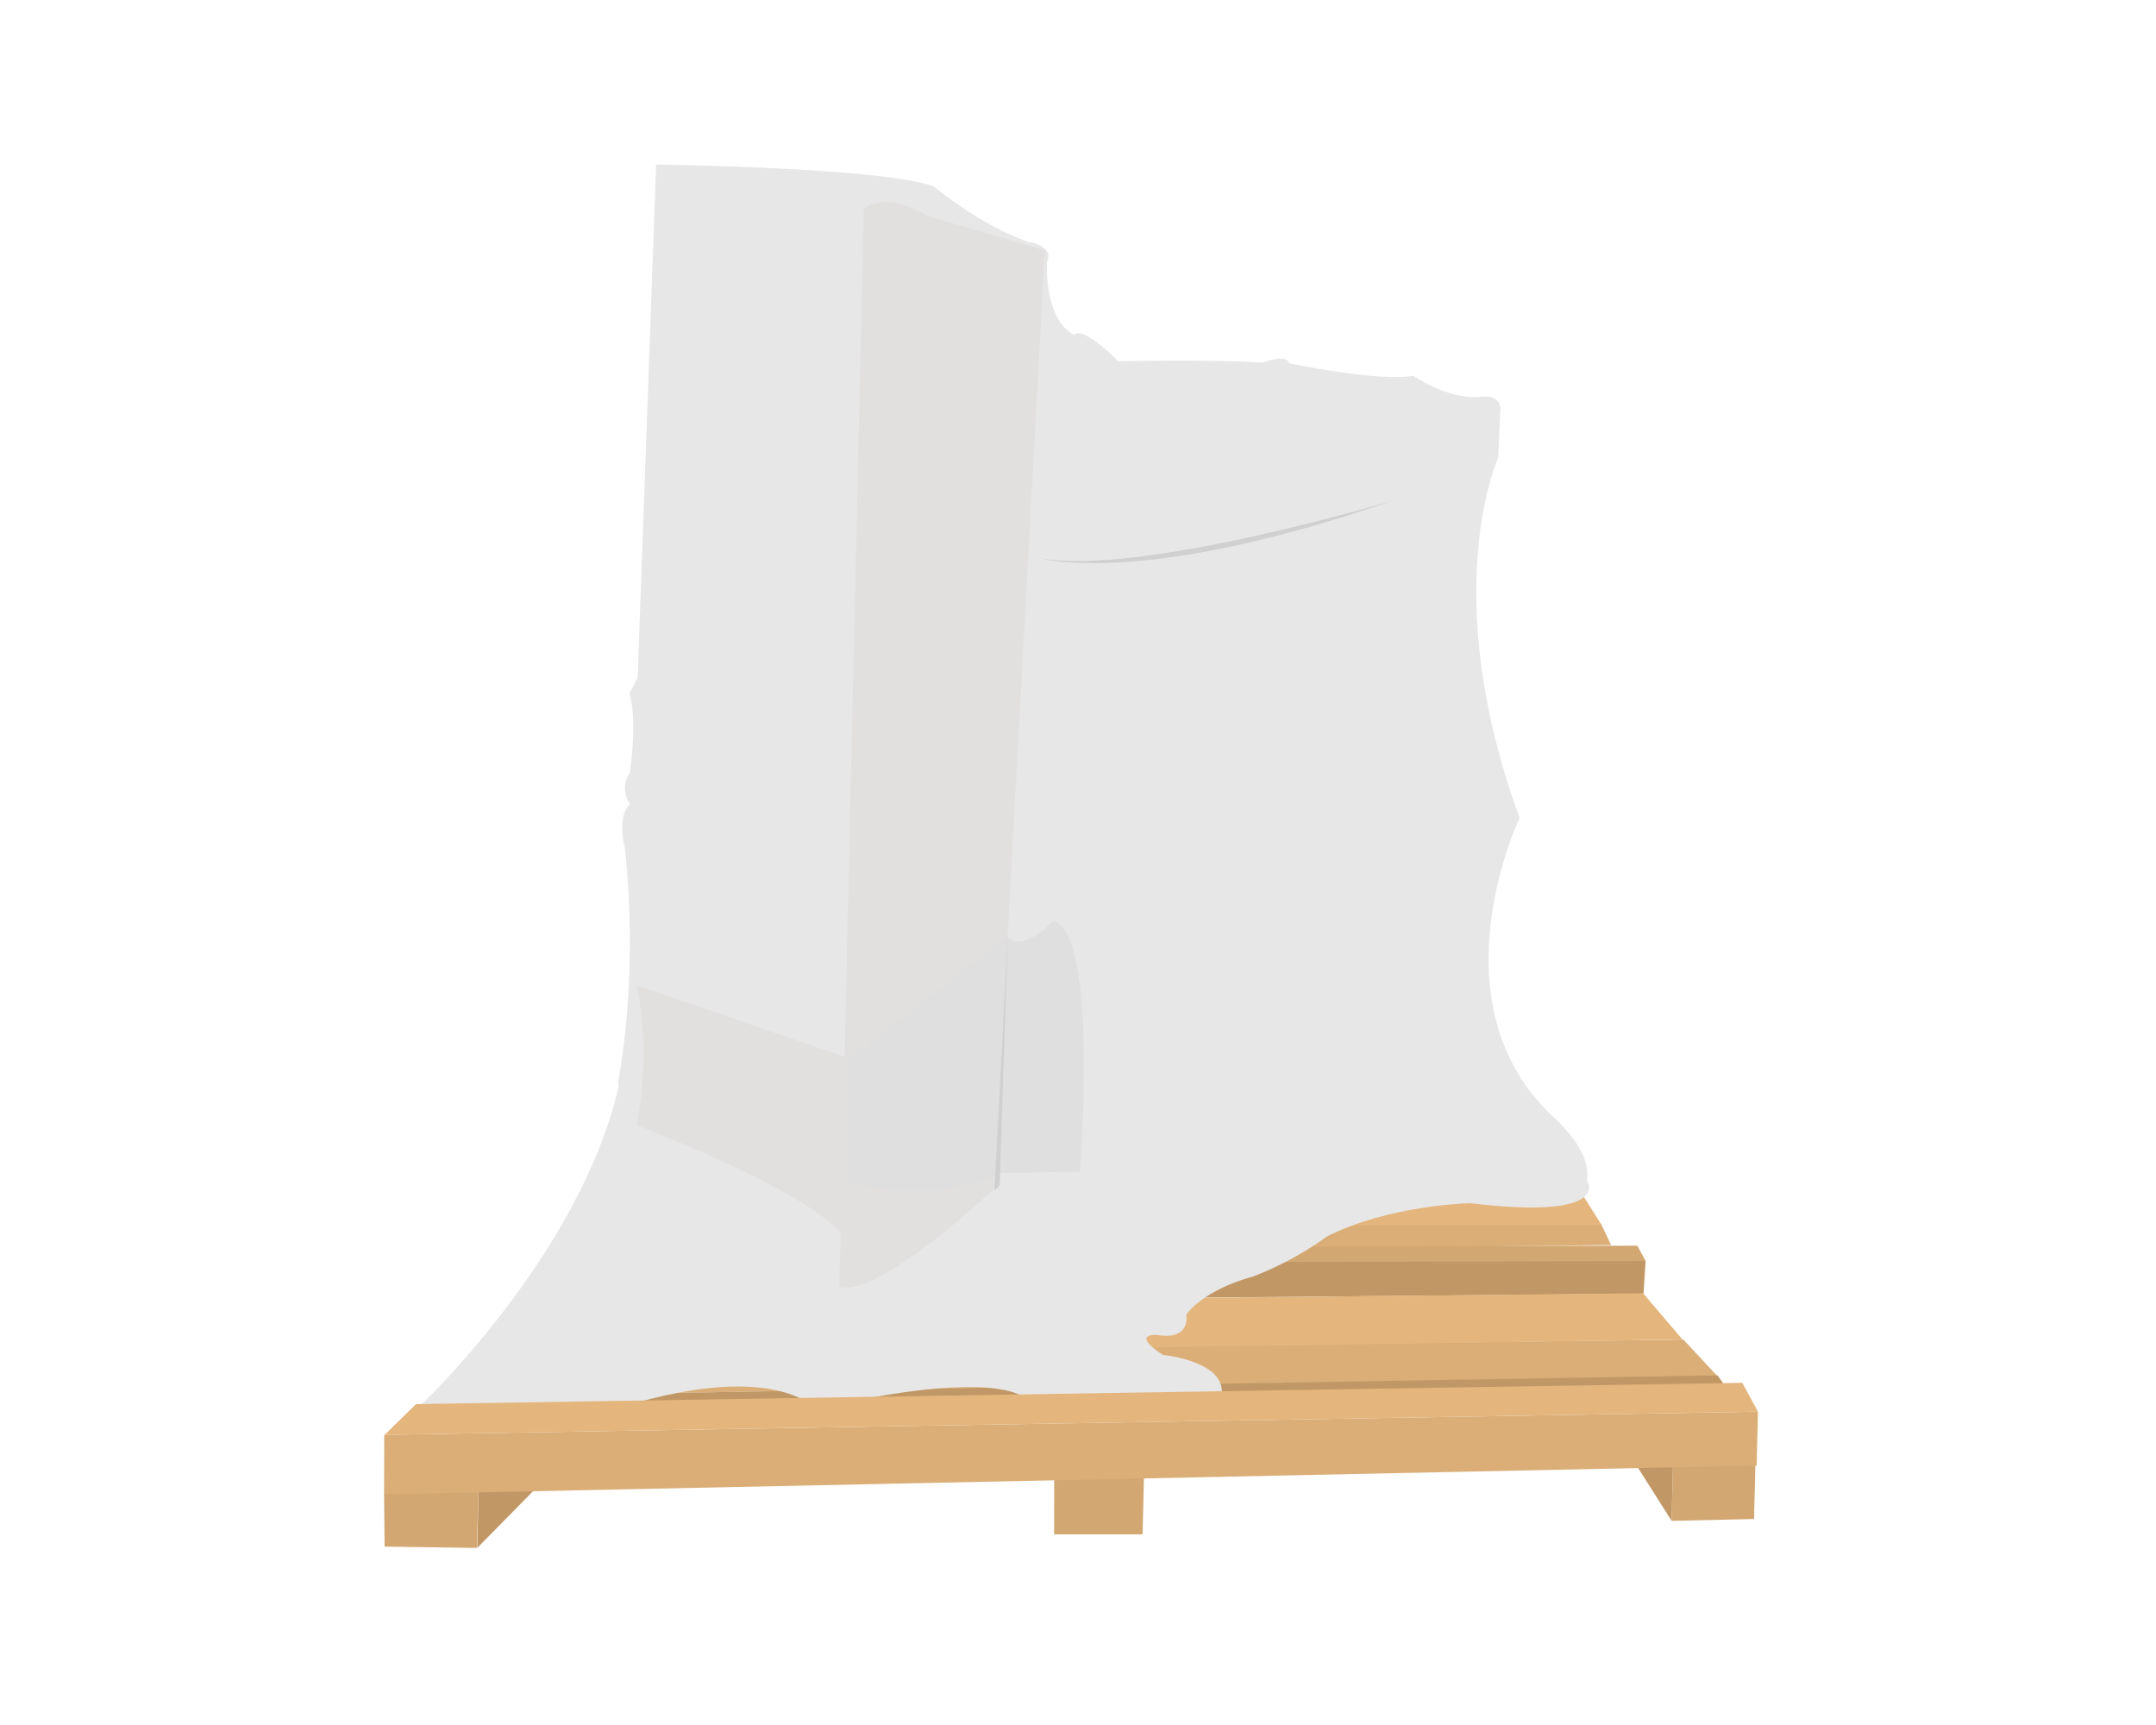 <svg xmlns="http://www.w3.org/2000/svg" width="500" height="400" viewBox="0 0 5000 4000">
  <defs>
    <style>
      .cls-1 {
        fill: #dbae78;
      }

      .cls-1, .cls-2, .cls-3, .cls-4, .cls-5, .cls-6, .cls-7, .cls-8 {
        fill-rule: evenodd;
      }

      .cls-2 {
        fill: #e4b57c;
      }

      .cls-3 {
        fill: #c19865;
      }

      .cls-4 {
        fill: #d3a771;
      }

      .cls-5 {
        fill: #e7e7e7;
      }

      .cls-6 {
        fill: #e2dfdf;
      }

      .cls-7 {
        fill: #dfdfdf;
      }

      .cls-8 {
        fill: #d0d0d0;
      }
    </style>
  </defs>
  <path id="Фигура_19" data-name="Фигура 19" class="cls-1" d="M3736.23,2887.07L2558.71,2899.5l18.47-60.57,1136.22-.43Z"/>
  <path id="Фигура_20" data-name="Фигура 20" class="cls-2" d="M3714.36,2840.53l-55.87-88.38-690.31-33.77-9.98,122.8Z"/>
  <path id="Фигура_17" data-name="Фигура 17" class="cls-3" d="M3811.51,2999.93l-1450.59,12.8,44.22-90.95,1411.21,2.25Z"/>
  <path id="Фигура_15" data-name="Фигура 15" class="cls-1" d="M3982.9,3191.15l-2809.62,44.83,66.36-96.42,2664.3-33.35Z"/>
  <path id="Фигура_16" data-name="Фигура 16" class="cls-2" d="M3901.94,3106.16l-1873.01,27.55,17.83-116.6,1763.77-18.2Z"/>
  <path id="Фигура_14" data-name="Фигура 14" class="cls-3" d="M3982.94,3189.15L1034.19,3238.6l-3.74,71.93,3008.65-44.99Z"/>
  <path id="Фигура_18" data-name="Фигура 18" class="cls-4" d="M3816.35,2924.03l-19.14-35.48-1207.29,2.7,46.13,36.13Z"/>
  <path id="Фигура_1" data-name="Фигура 1" class="cls-5" d="M1434.73,2519.1c-90.45,393.6-460.046,740.06-460.046,740.06l109.446,23.67,204.92,4.97,121.39-15.06c381.53-126.52,482.21-5.29,482.21-5.29,429.99-99.35,486.66-23.2,486.66-23.2l351.01,43.53,95.74-29.68c45.76-100.01-129.21-116.18-129.21-116.18-76.77-50.97-13.88-46.35-13.88-46.35,80.57,13.52,68.17-47.36,68.17-47.36,47.74-62.39,155.17-88.26,155.17-88.26,104.99-40.78,169.26-91.92,169.26-91.92,146.26-74.45,333.95-77.92,333.95-77.92,337.05,39.97,270.37-54.45,270.37-54.45,13.17-66.13-74.54-142.85-74.54-142.85-288.27-264.12-81.12-696.18-81.12-696.18-192.39-524.69-49.73-835.46-49.73-835.46l4.52-103.927c6.18-49.616-51.13-36.251-51.13-36.251-76.38,3.122-149.82-49.652-149.82-49.652-81.63,14.607-288.35-29.007-288.35-29.007-6.07-23.372-60.98-1.48-60.98-1.48-124.21-7.992-334.98-3.131-334.98-3.131-92.36-90.163-102.56-60.508-102.56-60.508-72.01-39.9-62.89-169.578-62.89-169.578,17.54-39.387-44.87-47.1-44.87-47.1-111.84-39.211-217.92-128.328-217.92-128.328-123.32-44.466-643.89-50.643-643.89-50.643l-42.9,1190.318-18.87,35.56c19.64,68.96.51,185.06,0.51,185.06-25.26,37.44.25,72.03,0.25,72.03-31.19,31.21-11.47,101.76-11.47,101.76,33.61,308.25-16.22,544.77-16.22,544.77Z"/>
  <path id="Фигура_2" data-name="Фигура 2" class="cls-6" d="M1946.53,2984.67c98.2,21.28,358.61-228.37,358.61-228.37L2422.97,580.5l-271.12-79.6c-103.53-61.324-148.63-16.612-148.63-16.612Z"/>
  <path id="Фигура_3" data-name="Фигура 3" class="cls-6" d="M1475.44,2284.02l492.97,170.02-16.87,406.71c-90.16-106.23-474.99-251.6-474.99-251.6C1512.92,2415.51,1475.44,2284.02,1475.44,2284.02Z"/>
  <path id="Фигура_4" data-name="Фигура 4" class="cls-7" d="M1963.24,2460.91L2337.3,2172.9c37.97,37.39,105.96-38.44,105.96-38.44,106.09,34.18,60.87,582.66,60.87,582.66l-180.1,2.63c-171.95,76.04-355.56,20.37-355.56,20.37Z"/>
  <path id="Фигура_5" data-name="Фигура 5" class="cls-8" d="M2337.47,2165.91l-31.45,595.41,12.31-12.7Z"/>
  <path id="Фигура_6" data-name="Фигура 6" class="cls-8" d="M2412.64,1294.46c231.51,42.33,818.41-134.17,818.41-134.17C2645.97,1363.89,2412.64,1294.46,2412.64,1294.46Z"/>
  <path id="Фигура_7" data-name="Фигура 7" class="cls-4" d="M890.717,3463.19l1.15,123.12,213.823,3.13,4.45-141.93Z"/>
  <path id="Фигура_8" data-name="Фигура 8" class="cls-3" d="M1106.69,3589.47l169.21-171.95-164.86-7Z"/>
  <path id="Фигура_9" data-name="Фигура 9" class="cls-4" d="M2444.79,3430.9l-0.08,127.03,205.04-.02,3.44-141.96Z"/>
  <path id="Фигура_10" data-name="Фигура 10" class="cls-3" d="M3779.44,3373.27l97.29,153.41,3.69-151.96Z"/>
  <path id="Фигура_11" data-name="Фигура 11" class="cls-4" d="M3876.73,3526.68l191.14-4.36,3.38-138.96-191-1.64Z"/>
  <path id="Фигура_12" data-name="Фигура 12" class="cls-1" d="M890.668,3465.19l3183.212-66.77,3.04-124.96-3185.9,53.69Z"/>
  <path id="Фигура_13" data-name="Фигура 13" class="cls-2" d="M4076.92,3273.46l-36.39-66.9L964.761,3255.92l-72.743,71.26Z"/>
</svg>
